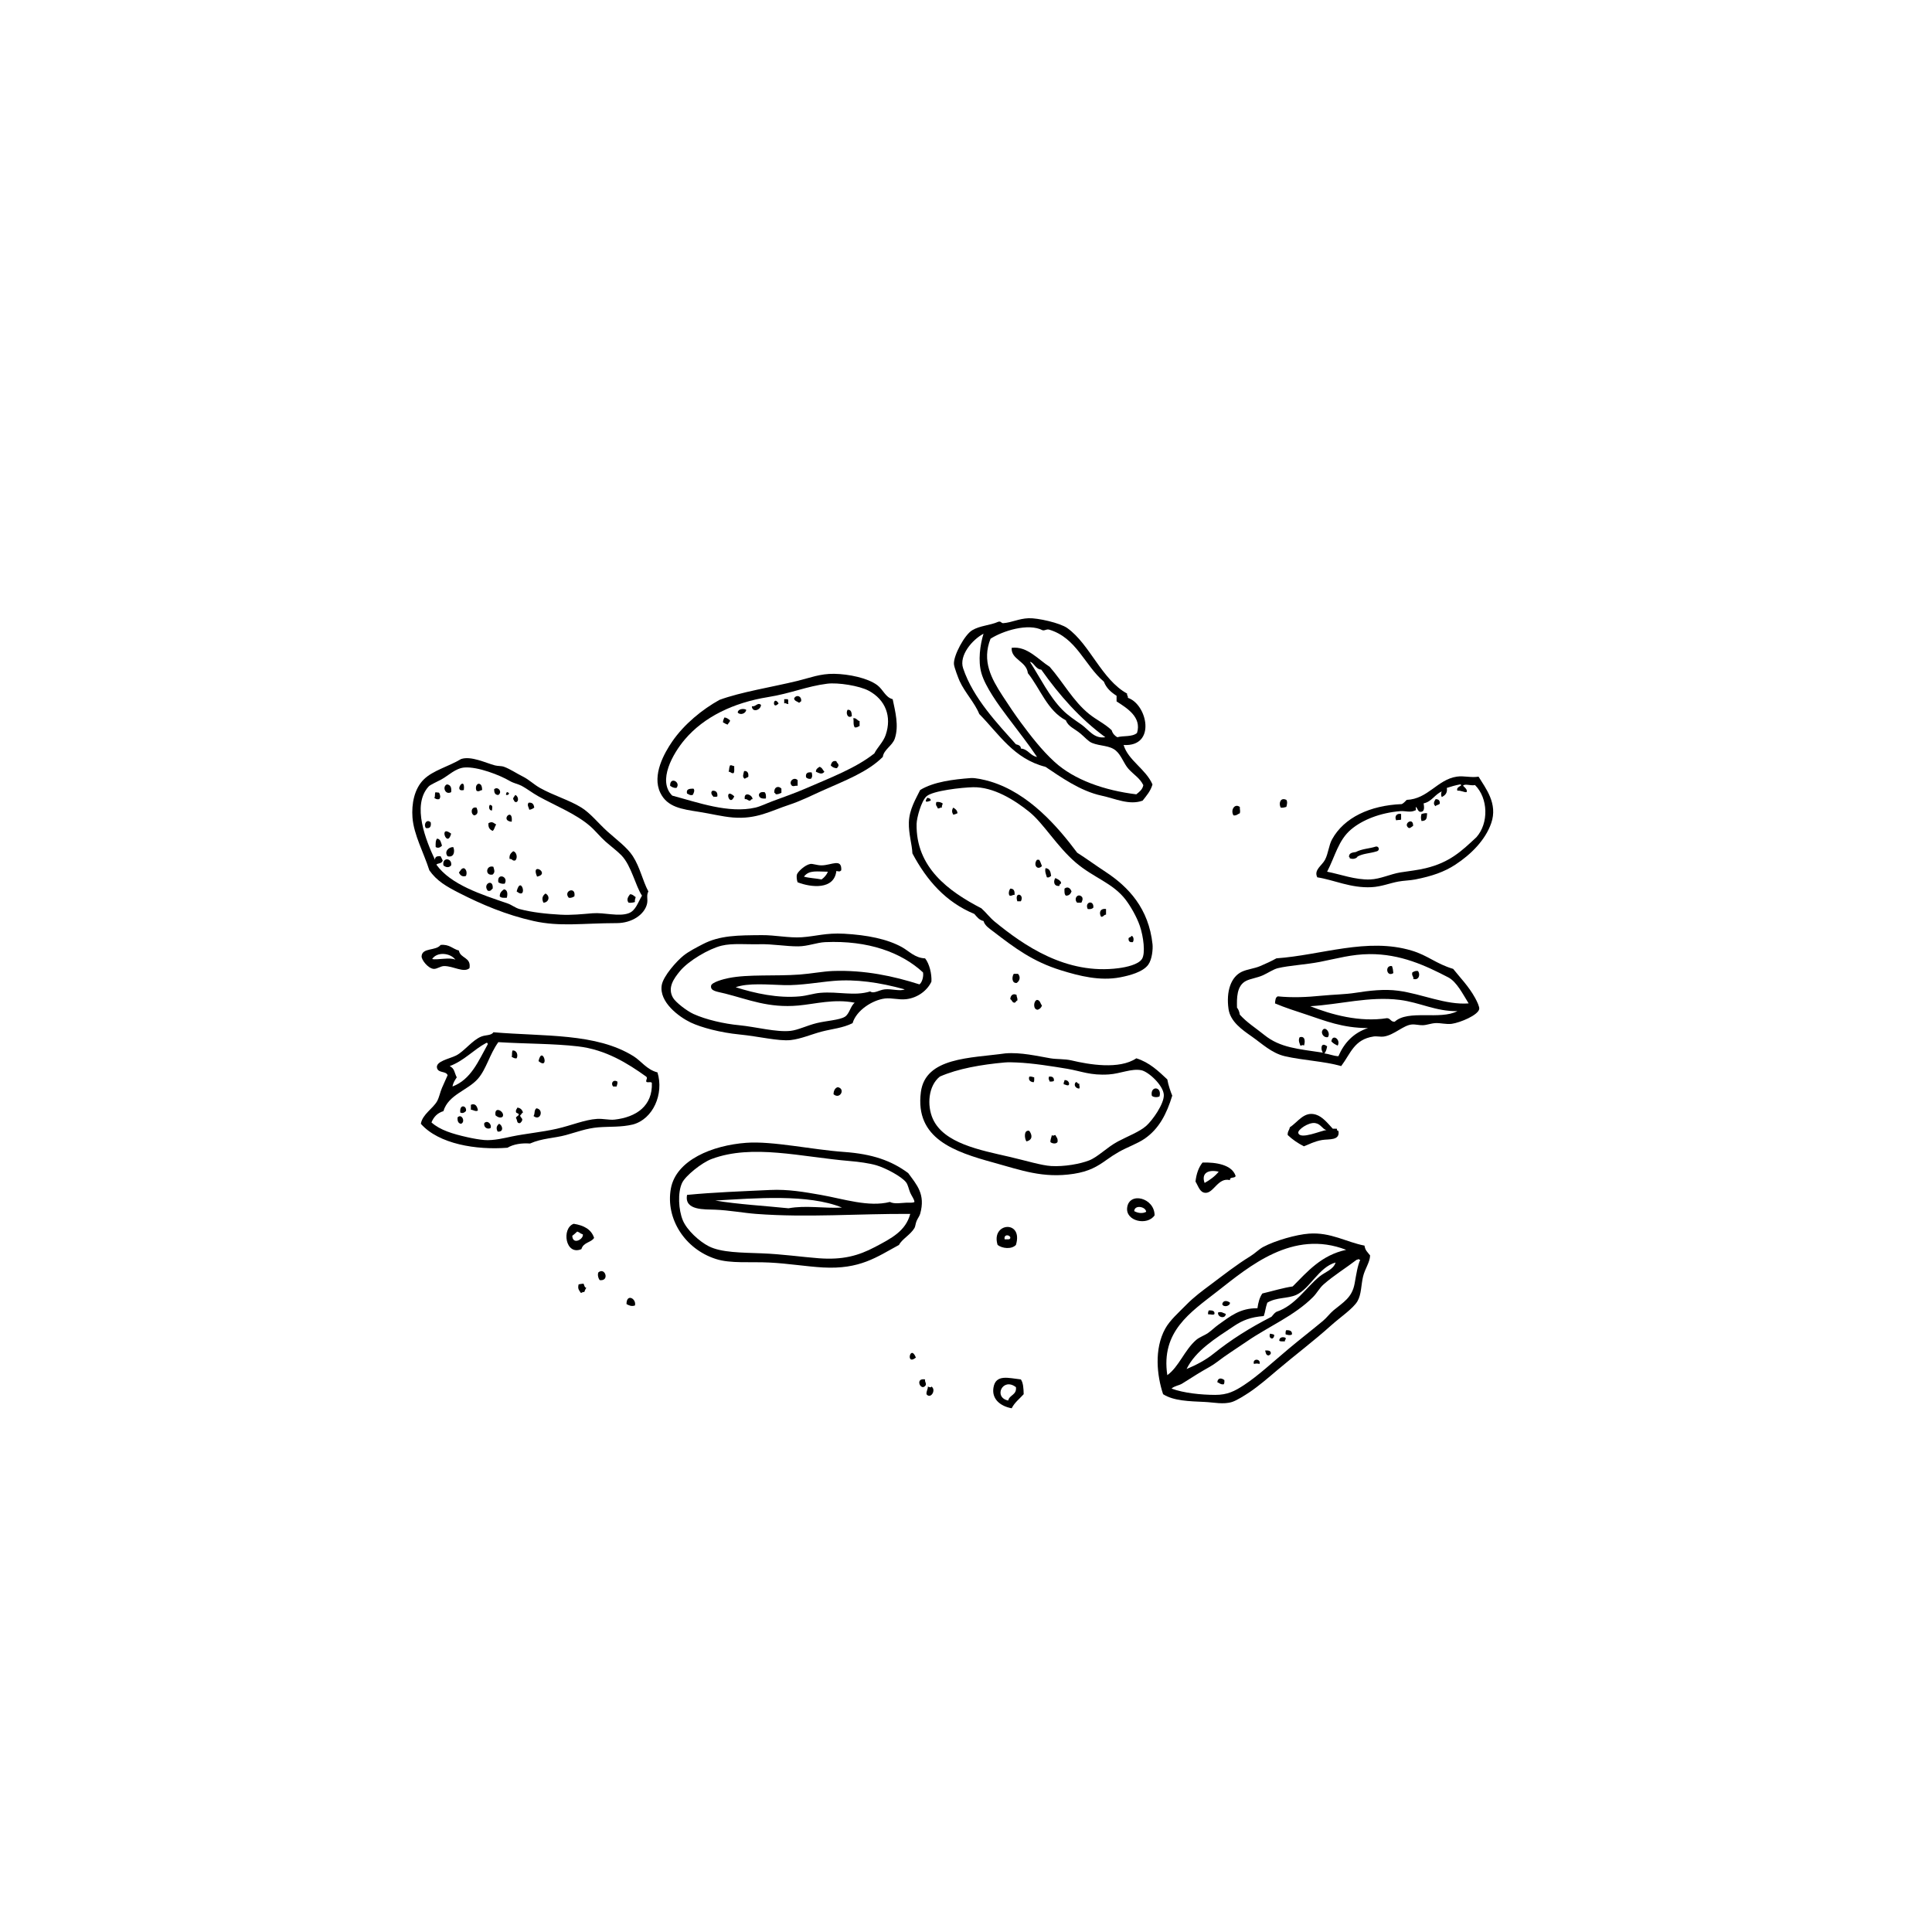 <?xml version="1.0" encoding="UTF-8"?>
<!-- Uploaded to: SVG Repo, www.svgrepo.com, Generator: SVG Repo Mixer Tools -->
<svg fill="#000000" width="800px" height="800px" version="1.1" viewBox="144 144 512 512" xmlns="http://www.w3.org/2000/svg">
 <g>
  <path d="m426.85 310.45c-1.93-1.375-7.856-2.711-10.27-2.613-2.606 0.105-4.422 1.137-6.715 1.309-0.578 0.016-0.535-0.586-1.305-0.371-2.223 0.988-4.812 0.992-6.906 2.242-2.031 1.203-4.984 6.688-4.852 8.957 0.051 0.891 1.234 3.91 1.492 4.481 1.414 3.094 4.039 5.812 5.223 8.77 5.219 5.297 9.148 11.875 17.543 13.996 3.965 2.625 9.152 6.418 14.93 7.652 3.566 0.762 7.281 2.602 10.82 1.305 1.004-1.293 2.102-2.504 2.613-4.293-1.797-4.109-6.445-6.367-7.652-10.453 8.75 0.516 6.273-10.812 1.117-12.5 0.137-0.57-0.316-0.543-0.18-1.117-6.777-3.719-9.859-13.078-15.859-17.363zm-12.316 31.914c0.035-0.598-0.465-0.945-1.305-1.125-4.707-5.301-11.324-12.133-13.996-20.152-1.129-3.387 2.41-7.559 5.41-9.145-0.91 2.91-1.496 7.18-0.559 10.449 1.055 3.68 4.559 8.457 6.902 11.574 2.84 3.773 5.719 7.441 7.84 10.637-1.859-0.324-2.309-2.055-4.293-2.238zm30.785-4.113c-1.309 1.109-3.633 0.66-5.219 1.125-0.715-0.406-1.246-0.996-1.496-1.863-1.812-1.715-4.051-2.746-5.977-4.297-4.227-3.406-6.871-8.41-10.449-12.504-2.961-1.859-5.969-5.559-10.078-5.031-0.195 3.144 3.934 3.508 4.297 6.715 3.336 4.191 5.144 9.906 10.078 12.504 0.621 1.676 2.227 2.137 3.914 3.547 1.074 0.898 2.016 2.031 2.988 2.43 2.191 0.898 4.648 0.605 6.348 2.051 1.473 1.258 2.102 3.477 3.356 4.856 1.426 1.562 2.992 2.414 3.914 4.289-0.227 1.203-1.074 1.785-1.863 2.43-8.43-1.031-16.426-3.812-21.645-8.578-3.422-3.117-6.375-6.973-8.957-10.453-1.5-2.023-3.215-4.566-4.852-7.09-2.941-4.543-5.531-9.184-3.176-15.113 3.199-2.062 9.984-4.242 13.809-2.238 0.719 0.102 0.91-0.332 1.676-0.188 7.316 2.141 9.438 9.477 14.559 13.809 0.645 1.719 1.914 2.812 3.359 3.734v1.492c2.781 1.801 6.715 4.184 5.414 8.375zm-8.391 1.125c-3.023 0.457-4.309-1.926-6.348-3.359-1.672-1.176-3.461-2.316-5.039-3.918-3.441-3.481-5.809-8.352-8.586-12.691 0.918 0.02 1.508 1.98 2.988 2.051 4.82 6.812 10.266 13 16.984 17.918z"/>
  <path d="m329.25 359.15c3.117 0.488 6.125 1.258 8.953 1.492 6.312 0.523 10.031-1.75 14.93-3.359 3.109-1.023 6-2.492 8.77-3.734 5.984-2.676 12.012-4.922 16.051-8.957 0.23-1.918 2.543-2.969 3.176-4.852 1.145-3.41 0.109-7.219-0.559-10.449-1.941-0.484-2.484-2.523-4.102-3.734-2.539-1.883-7.496-2.918-11.387-2.988-3.769-0.059-6.473 1.082-9.707 1.867-6.871 1.672-15.008 2.938-20.707 5.039-4.551 2.523-9.352 6.434-12.504 11.008-2.066 2.996-5.457 8.922-3.168 13.621 1.844 3.824 5.715 4.336 10.254 5.047zm-3.734-19.219c5.043-5.926 12.82-9.719 22.023-11.195 6.047-0.969 10.223-2.863 15.672-3.547 2.871-0.359 8.543 0.543 11.008 1.863 4.418 2.367 6.191 6.816 4.484 11.754-0.656 1.883-2.16 3.223-2.988 4.852-4.891 3.898-11.543 6.398-18.289 9.332-2.84 1.234-5.422 2.106-8.77 3.359-1.523 0.57-3.176 1.379-4.481 1.676-7.047 1.621-15.281-1.379-22.023-3.176-3.973-3.91 0.16-11.16 3.363-14.918z"/>
  <path d="m355.75 330.23c0.266-0.047 0.316-0.312 0.559-0.371 0.215-1.457-1.355-1.867-1.867-0.746 0.109 0.699 0.859 0.758 1.309 1.117z"/>
  <path d="m352.95 330.41c-0.23-0.105 0.117-0.707-0.188-1.117h-0.938v1.117c0.539-0.266 0.953 0.508 1.125 0z"/>
  <path d="m350.34 330.41c-1.457-2.336-1.82 1.977 0 0z"/>
  <path d="m345.67 330.79c-0.953-0.75-1.34 0.586-2.422 0.371 0.09 1.82 2.418 0.996 2.422-0.371z"/>
  <path d="m341.75 332.09c-0.754-0.422-2.242-0.18-2.238 0.75 0.691 0.793 2.195 0.223 2.238-0.75z"/>
  <path d="m369.75 333.77c-0.059-0.871-0.125-1.738-1.117-1.676-0.586 0.859 0.023 2.449 1.117 1.676z"/>
  <path d="m337.46 334.89c-0.43-0.312-0.789-0.699-1.492-0.746-0.141 0.414-0.387 0.727-0.367 1.305 0.465 0.152 0.73 0.516 1.305 0.559 0.07-0.48 0.555-0.559 0.555-1.117z"/>
  <path d="m371.8 336.39v-1.309c-0.711-0.102-0.75-0.863-1.676-0.746 0.211 0.91-0.105 1.57 0.371 2.422 0.668 0.113 0.898-0.215 1.305-0.367z"/>
  <path d="m257.78 374.64c1.965 2.816 4.516 4.277 7.84 5.977 6.039 3.082 12.488 5.828 19.781 7.461 7.004 1.566 12.891 0.578 22.023 0.559 4.062-0.004 7.332-2.262 8.027-5.039 0.332-1.344-0.238-2.16 0.371-3.359-1.551-2.91-2.168-6.312-4.106-9.332-1.523-2.367-4.363-4.414-6.715-6.531-2.43-2.188-4.473-4.828-6.906-6.348-3.223-2.016-7.344-3.168-11.008-5.223-1.594-0.891-2.887-2.191-4.484-2.988-1.754-0.871-3.387-2.012-5.039-2.613-0.707-0.258-1.551-0.145-2.422-0.371-2.324-0.609-6.312-2.586-8.957-1.676-3.332 2.004-7.445 2.996-9.883 5.41-2.535 2.5-3.258 6.516-2.992 10.078 0.34 4.586 3.012 9.383 4.469 13.996zm-0.188-22.207c0.43-0.469 2.035-1.152 3.359-1.863 1.895-1.027 3.762-2.996 6.156-3.176 3.543-0.258 9.41 2.051 11.941 3.547 1.094 0.645 2.277 0.832 3.176 1.305 1.43 0.762 2.852 1.898 4.484 2.801 4.379 2.422 9.895 4.621 13.621 7.84 1.457 1.258 2.676 2.832 4.102 4.102 1.43 1.273 3.148 2.535 4.297 3.734 2.602 2.731 3.668 8.016 5.406 10.637-1.082 1.773-1.656 3.984-3.547 4.664-2.644 0.961-6.445-0.242-9.516 0-2.832 0.227-5.621 0.539-8.578 0.371-3.652-0.203-7.441-0.586-10.82-1.492-1.113-0.301-2.074-1.117-3.18-1.492-6.988-2.387-15.047-4.957-18.844-10.262 0.312-0.473 1.441-0.16 1.676-1.117-0.176-0.379-0.379-0.742-0.555-1.117-0.902-0.09-1.516 0.105-1.496 0.934-2.336-4.957-6.246-14.449-1.684-19.414z"/>
  <path d="m366.2 347.02c0.105-0.719-0.473-0.77-0.555-1.305-1.094-0.223-1.273 0.465-1.492 1.117 0.379 0.422 0.863 0.746 1.672 0.742 0.09-0.219 0.203-0.418 0.375-0.555z"/>
  <path d="m337.09 348.52c0.59-0.031 0.621 0.492 1.305 0.371 0.328-0.352 0.133-1.23 0.188-1.863-0.438 0-0.551-0.324-1.125-0.188-0.312 0.746-0.156 1.105-0.367 1.68z"/>
  <path d="m362.47 348.52c-0.43-0.441-0.594-1.148-1.309-1.305-0.422 0.324-0.945 0.543-0.934 1.305 0.812 0.34 1.598 0.863 2.242 0z"/>
  <path d="m341.2 348.33c-0.18 0.801-0.598 1.621 0.188 2.055 0.227-0.273 0.715-0.281 0.934-0.559 0.07-0.812-0.137-1.355-0.742-1.492-0.133-0.004-0.254-0.004-0.379-0.004z"/>
  <path d="m358.92 350.38c0.414-0.52 0.352-0.945 0.188-1.676-1.078-0.145-1.688 0.18-1.492 1.305 0.309 0.246 0.625 0.492 1.305 0.371z"/>
  <path d="m535.83 349.82c-2.035 0.344-3.809-0.297-5.785 0-5.125 0.766-7.602 5.926-13.25 6.156-0.414 0.398-0.766 0.848-1.305 1.117-8.434 0.344-15.297 3.559-18.477 9.336-0.875 1.582-0.996 3.754-1.867 5.41-0.828 1.582-3.039 2.699-2.051 4.664 4.332 0.648 8.863 2.902 14.375 2.609 2.637-0.137 4.797-1.066 7.09-1.484 1.477-0.277 3.004-0.277 4.484-0.559 4.465-0.875 7.734-2.019 10.629-3.918 4.227-2.762 7.977-6.57 9.516-11.008 1.805-5.207-1.492-9.246-3.359-12.324zm-0.562 16.051c-3.879 3.613-7.012 6.664-13.438 8.211-2.231 0.535-4.106 0.707-6.715 1.117-2.609 0.414-5.297 1.77-8.027 1.867-3.934 0.137-7.793-1.355-11.387-2.055 2.16-4.168 2.973-8.344 6.348-11.199 2.988-2.527 7.688-4.418 13.062-4.852 1.34-0.105 2.606 0.453 3.918-0.188 0.402 0.031 0.082-0.66 0.18-0.934 0.473 0.336 0.488 1.129 1.125 1.305 1.492 0.098 0.977-1.738 0.934-2.238 2.207-0.469 2.961-2.394 4.852-3.176-0.273 0.277-0.273 1.223 0 1.496 0.797-0.449 1.516-0.977 1.309-2.422 1.137-0.359 2.281-0.707 3.547-0.934 0.973 0.395-1.258 0.527-0.746 1.676 0.902-0.109 1.848 0.492 2.422 0.379 0.348-0.586-0.5-1.289-0.934-1.684 0.492-0.66 1.949 0.066 3.176-0.188 3.519 3.512 3.66 10.113 0.375 13.816z"/>
  <path d="m384.86 361.95c-0.086 3.047 0.848 5.856 0.938 8.207 3.82 7.188 8.844 12.906 16.418 16.051 0.676 0.762 1.254 1.613 2.43 1.867 0.332 1.258 1.656 2.066 2.613 2.801 5.672 4.367 10.465 7.957 17.914 10.262 4.875 1.512 10.328 2.887 15.672 1.863 2.453-0.469 6.055-1.391 7.461-3.359 1.02-1.414 1.254-4.137 1.125-5.41-1.004-9.426-6.281-15.145-12.5-19.219-2.57-1.684-5.027-3.492-7.465-5.039-5.254-7.027-12.855-15.785-22.953-18.848-1.738-0.523-4.098-1.02-5.223-0.934-4.606 0.348-9.859 0.977-13.438 3.168-1.098 2.273-2.891 5.109-2.992 8.59zm16.984-9.328c5.422-0.121 11.012 3.371 14.93 6.531 3.785 3.055 7.305 9.148 12.316 13.438 4.707 4.031 9.863 5.41 13.246 9.883 1.223 1.621 2.867 4.379 3.734 6.906 0.941 2.75 1.543 7.281 0.555 8.77-0.961 1.465-4.09 2.152-6.152 2.422-13.945 1.848-25.223-6.086-32.848-12.312-1.289-1.055-2.402-2.539-3.547-3.547-8.656-4.481-17.418-10.836-17.168-22.391 0.039-1.629 1.234-6.016 2.613-7.281 1.668-1.512 9.398-2.352 12.32-2.418z"/>
  <path d="m355.38 352.24v-1.492c-0.973-1.027-2.586 0.453-1.492 1.492 0.566 0.258 0.668-0.086 1.492 0z"/>
  <path d="m321.59 352.24c0.449 0.301 0.883 0.621 1.684 0.562 1.254-1.531-1.773-3.133-1.684-0.562z"/>
  <path d="m266.92 353.37c0.484-4.152-2.938 0.695 0 0z"/>
  <path d="m271.78 353.37c-0.047-0.828-0.137-1.605-0.938-1.676-0.734 0.156-0.871 1.195-0.559 1.863 0.66 0.355 0.836-0.094 1.496-0.188z"/>
  <path d="m263.56 353.93c0.152-1.211-0.156-1.961-1.125-2.055-1.312 0.547-0.449 2.93 1.125 2.055z"/>
  <path d="m349.22 354.11c0.207 0.039 0.289 0.211 0.371 0.371 0.684 0.059 1.031-0.207 1.492-0.371v-1.117c-0.789-0.879-2.051-0.426-1.863 1.117z"/>
  <path d="m276.07 354.67c1.199-0.797-0.172-2.434-1.125-1.492 0.008 0.867 0.234 1.516 1.125 1.492z"/>
  <path d="m327.57 354.67c0.207-0.309 0.691-1.281 0.188-1.676-0.555 0.07-2.019-0.172-1.684 1.305 0.465 0.164 0.691 0.555 1.496 0.371z"/>
  <path d="m333.17 355.23c0.125-0.25 0.504 0.09 0.938-0.188 0.098-1.027-0.312-1.562-1.309-1.492-0.645 0.465-0.078 1.277 0.371 1.68z"/>
  <path d="m260.39 355.79c0.434-0.5 0.281-1.039 0-1.676-0.438-0.238-0.348 0.023-0.938-0.18-0.348 0.273-0.02 1.219-0.371 1.484 0.312 0.25 0.621 0.496 1.309 0.371z"/>
  <path d="m278.86 354.11c-0.238-0.004-0.258-0.238-0.555-0.18-0.059 0.25-0.266 0.352-0.188 0.742 0.484 0.051 0.801-0.07 0.742-0.562z"/>
  <path d="m345.11 354.67c0.086 0.848 0.828 1.039 1.863 0.934 0.059-0.742 0.012-1.375-0.371-1.676-0.852-0.105-1.391 0.098-1.492 0.742z"/>
  <path d="m338.59 355.04c-2.84-2.66-1.336 3.18 0 0z"/>
  <path d="m341.38 355.79c0.742-0.117 0.75 0.492 1.492 0.371 0.082-0.23 0.246-0.379 0.559-0.371 0.031-1.152-2.422-2.152-2.051 0z"/>
  <path d="m280.92 356.54c0.711-0.43 0.262-1.691-0.371-1.867-0.168 0.395-0.562 0.555-0.559 1.117 0.297 0.262 0.23 0.891 0.93 0.75z"/>
  <path d="m390.65 356.16c0.023-0.586-0.48-0.641-0.938-0.746-0.082 0.359-0.398 0.469-0.367 0.938 0.262 0.27 0.902-0.043 1.305-0.191z"/>
  <path d="m484.89 357.84c0.16-0.457 0.363-1.445 0-1.867-1.602-0.762-2.074 0.945-1.492 2.055 0.641 0.082 1.043-0.074 1.492-0.188z"/>
  <path d="m524.45 355.79c-0.43 0.672-0.719 1.316 0 1.867 0.211-0.414 0.953-0.293 1.117-0.746 0.035-0.777-0.344-1.145-1.117-1.121z"/>
  <path d="m393.63 358.03c-0.137-0.57 0.191-0.68 0.188-1.117-0.418-0.266-0.902-0.469-1.676-0.371-0.277 1.047 0.109 0.875 0.371 1.676 0.574 0.129 0.551-0.324 1.117-0.188z"/>
  <path d="m285.58 358.03c-0.105-0.832-0.438-1.43-1.492-1.305-0.508 0.605 0.082 1.301 0.188 1.867 0.555-0.07 0.949-0.301 1.305-0.562z"/>
  <path d="m274.38 358.78c0.031-0.812 0.348-1.344-0.559-1.492-0.387 0.48-0.207 1.586 0.559 1.492z"/>
  <path d="m470.89 360.09c0.848 0.102 1.117-0.379 1.676-0.559 0.18-0.762-0.02-0.75 0-1.676-1.371-1.059-2.543 0.871-1.676 2.234z"/>
  <path d="m269.72 360.09c1.059-0.277 0.941-1.188 0.559-2.055-1.574-0.387-1.605 1.812-0.559 2.055z"/>
  <path d="m397.74 359.52c-0.055-0.816-0.578-1.16-1.117-1.492-0.43 0.645-0.383 1.246 0 1.867 0.434-0.062 0.77-0.227 1.117-0.375z"/>
  <path d="m520.71 359.71c-0.188 0.746-0.188 1.117 0 1.863 1.688-0.02 1.344-1.223 1.492-2.051-0.645-0.078-1.043 0.078-1.492 0.188z"/>
  <path d="m279.61 361.77c0.441-4.062-3.332-0.254 0 0z"/>
  <path d="m514 361.39c0.707-0.176 0.883-0.012 1.309-0.188v-1.492c-1.289-0.258-1.781 0.738-1.309 1.68z"/>
  <path d="m256.85 363.44c1.129 0.195 1.449-0.414 1.305-1.484-0.984-1.02-2.012 0.367-1.305 1.484z"/>
  <path d="m517.36 363.44c0.562 0.012 0.727-0.395 1.125-0.555 0.125-2.488-2.871-0.539-1.125 0.555z"/>
  <path d="m274.57 364.19c0.5-0.371 0.523-1.211 0.934-1.676-0.828-0.488-1.02-0.891-2.051-0.371-0.133 1.18 0.367 1.738 1.117 2.047z"/>
  <path d="m263.56 364.93c-3.402-2.621-1.078 4.051 0 0z"/>
  <path d="m259.83 366.24c-0.414 0.457-0.406 1.336-0.371 2.242 0.715 0.402 1.281 0.039 1.676-0.371-0.273-0.777-0.355-1.762-1.305-1.871z"/>
  <path d="m262.62 370.91c1.684 0.453 2.004-1.301 1.496-2.43-1.32-0.004-2.438 1.281-1.496 2.43z"/>
  <path d="m279.05 371.65c0.762-0.137 0.645 0.605 1.496 0.371 0.746-0.645 0.336-2.309-0.559-2.43-0.543 0.469-1.102 0.898-0.938 2.059z"/>
  <path d="m263.56 373.33c0.332-2-2.449-2.254-2.051 0 0.633 0.559 1.461 0.707 2.051 0z"/>
  <path d="m420.13 373.52c-0.258-0.555-0.395-1.223-0.746-1.676h-0.559c-1.07 1.246 0.016 2.965 1.305 1.676z"/>
  <path d="m361.72 373.33c-1.25 0.004-2.328-0.492-2.988-0.371-1.438 0.262-3.32 2.074-3.543 2.801-0.133 0.434-0.055 1.441 0.18 2.055 3.586 1.387 9.688 2.062 10.27-2.988 0.707 0.102 0.875 0.262 1.305-0.188 0.18-3.309-2.613-1.32-5.223-1.309zm0 3.734c-1.5-0.309-3.254-0.348-4.664-0.746 1.371-1.84 3.512-1.309 6.348-1.305-0.363 0.879-0.961 1.52-1.684 2.051z"/>
  <path d="m274.57 375.76c0.699-0.641 0.418-1.125 0.18-2.055-1.988-0.578-2.316 2.512-0.18 2.055z"/>
  <path d="m267.48 376.13c0.359-0.754 0.125-1.812-0.559-2.055-0.77 0.035-0.863 0.75-1.305 1.117 0.309 0.793 0.941 1.262 1.863 0.938z"/>
  <path d="m286.33 376.32c3.672-0.781-1.816-4.141 0 0z"/>
  <path d="m422.56 376.13c-0.121-1.059-0.367-1.996-1.492-2.055-0.211 0.855 0.082 1.473 0.367 2.422 0.652 0.152 0.789-0.199 1.125-0.367z"/>
  <path d="m276.07 377.82c0.414 0.266 0.902 0.465 1.676 0.367 1.141-1.934-2.148-2.996-1.676-0.367z"/>
  <path d="m424.8 378.75c-0.137-0.574 0.516-0.363 0.371-0.934-0.273-0.605-0.918-0.832-1.492-1.125-0.602 0.832-0.402 2.336 1.121 2.059z"/>
  <path d="m274.57 379.49c0.266-2.812-2.781-1.258-1.309 0.555 0.867 0.238 0.906-0.336 1.309-0.555z"/>
  <path d="m280.92 380.24c3.117 2.469 1.152-4.633 0 0z"/>
  <path d="m427.97 380.24c-0.301-0.836-0.988-1.438-1.867-0.742-0.023 0.77-0.059 1.559 0.379 1.859 0.891 0.023 1.227-0.508 1.488-1.117z"/>
  <path d="m412.86 381.17c0.105-1.039-0.176-1.688-1.117-1.676-0.309 0.367-0.605 1.355-0.188 1.859 0.645 0.152 0.715-0.273 1.305-0.184z"/>
  <path d="m277.56 379.68c-0.555 0.434-1.145 0.848-1.117 1.863 0.309 0.438 1.09 0.402 1.863 0.371 0.25-0.879 0.262-2.113-0.746-2.234z"/>
  <path d="m296.22 381.54c0.48-2.781-3.055-1.441-1.496 0.371 0.742 0.113 1.09-0.16 1.496-0.371z"/>
  <path d="m288.57 380.79c-0.781 0.559-1.082 1.309-0.559 2.422 1.316 0.012 1.965-1.637 0.559-2.422z"/>
  <path d="m414.54 382.85c1.039-1.93-1.82-2.695-0.938 0h0.938z"/>
  <path d="m312.27 383.04c-0.105-0.605 0.125-0.867 0.188-1.305-0.672-0.422-0.742-0.727-1.496-0.746-0.492 0.645-1.031 1.426-0.371 2.238 0.684 0.059 1.211-0.031 1.68-0.188z"/>
  <path d="m430.58 383.22c0.238-0.52 0.457-0.922 0.188-1.492-1.098-1.215-2.348 0.457-1.309 1.492h1.121z"/>
  <path d="m433.75 384.53c0.18-2.144-2.394-1.535-1.496 0.371 0.715 0.098 1.195-0.043 1.496-0.371z"/>
  <path d="m437.11 386.39v-1.492c-1.594-0.242-1.93 1.047-1.305 2.055 0.668 0.047 0.684-0.562 1.305-0.562z"/>
  <path d="m378.52 408.61c1.762-0.211 3.633 0.402 5.594 0.188 3.144-0.348 5.688-2.387 6.723-4.664 0.117-2.066-0.543-4.742-1.676-6.156-2.719-0.105-4.242-1.926-6.16-2.988-3.883-2.144-9.18-3.203-15.301-3.543-4.832-0.266-7.461 0.68-11.199 0.934-3.438 0.23-7.074-0.594-10.637-0.559-6.227 0.055-11.07 0.012-15.672 2.422-1.621 0.852-3.617 1.855-5.039 2.988-1.785 1.422-5.375 5.406-5.785 7.84-0.75 4.484 4.574 8.418 7.652 9.891 2.848 1.359 7.969 2.695 12.883 3.176 5.238 0.516 10.422 1.832 13.617 1.492 2.719-0.293 5.5-1.527 8.211-2.242 2.734-0.719 5.602-0.938 8.211-2.238 1.012-3.453 5.34-6.152 8.578-6.539zm0-2.426c-1.594 0.156-2.91 1.266-3.918 0.559-4.254 1.309-8.348-0.047-13.25 0.371-1.77 0.152-3.359 0.742-5.41 0.934-5.777 0.535-11.855-0.785-16.977-2.422 3.32-1.199 8.629-0.672 12.879-0.559 4.359 0.109 9.227-0.797 13.062-1.117 5.883-0.5 12.141 0.387 18.848 2.242-1.242 0.57-3.441-0.184-5.234-0.008zm-10.637 7.277c-1.391 0.871-4.973 1.059-7.461 1.676-2.586 0.641-4.938 1.832-6.906 2.051-3.754 0.422-9.195-1.066-13.617-1.492-3.953-0.371-8.793-1.461-12.133-2.988-1.723-0.785-4.707-3.066-5.41-4.289-1.543-2.66 0.207-5.09 1.863-7.094 2.273-2.734 7.656-5.898 11.02-6.715 2.852-0.695 6.621-0.289 10.07-0.379 3.465-0.09 6.961 0.59 10.262 0.562 2.519-0.023 4.957-1.027 7.094-1.117 11.426-0.508 20.199 2.719 25.938 8.02 0.195 0.953-0.176 2.594-0.938 3.176-6.879-2.191-14.484-3.844-22.953-3.547-2.664 0.102-5.738 0.711-8.77 0.938-6.516 0.48-13.602-0.121-18.844 0.934-1.344 0.266-4.539 1.102-4.664 2.055-0.191 1.43 1.543 1.5 3.727 2.055 6.188 1.562 11.512 3.883 19.406 3.168 4.484-0.406 9.496-1.828 14.934-0.746-1.156 0.902-1.359 2.945-2.617 3.734z"/>
  <path d="m444.2 393.68c0.363-0.465 0.246-1.633-0.371-1.676-0.035 0.523-0.887 0.227-0.746 0.934 0.023 0.59 0.422 0.816 1.117 0.742z"/>
  <path d="m265.62 395.91c-1.676-0.438-2.504-1.727-4.852-1.492-1.23 1.637-4.875 0.648-5.039 2.984-0.07 0.961 1.703 3.223 3.168 3.359 0.898 0.086 1.793-0.734 2.801-0.746 2.481-0.016 5.176 1.875 6.723 0.559 0.496-2.988-2.453-2.523-2.801-4.664zm-7.094 2.242c1.355-2.047 4.887-1.582 6.16 0.18-1.414-0.73-4.863 0.141-6.16-0.18z"/>
  <path d="m508.02 418.68c0.863-0.133 1.793 0.16 2.797 0 2.684-0.43 5.078-2.961 7.281-3.176 0.984-0.098 2.016 0.227 2.984 0.188 1.082-0.039 2.176-0.508 3.359-0.559 1.414-0.059 2.887 0.387 4.297 0.188 2.231-0.312 6.973-2.289 7.273-3.918 0.105-0.555-0.543-1.945-1.117-2.984-1.691-3.059-3.945-5.332-5.789-7.652-4.574-1.371-6.676-3.559-11.008-4.852-11.789-3.531-23.902 1.211-35.832 2.055-1.281 0.711-2.691 1.371-4.297 2.051-1.562 0.664-3.457 0.84-4.848 1.492-2.938 1.371-4.207 5.234-3.547 9.891 0.484 3.375 3.684 5.543 6.16 7.281 2.691 1.883 5.297 4.422 8.77 5.223 4.832 1.113 10.414 1.324 14.93 2.613 2.535-3.356 3.398-7.062 8.586-7.84zm5.598-3.918c-1.078 0.086-1.094-0.898-2.051-0.938-7.231 1.148-14.762-0.941-20.34-3.168 7.894-0.457 15.637-2.684 23.699-1.676 5.352 0.664 9.559 3.074 15.301 2.984-4.621 2.418-13.012-0.48-16.609 2.797zm-18.66 8.398c0.438-0.434 0.613-1.133 0.746-1.867-1.789-1.375-1.707 0.984-1.125 1.676-6.566-0.996-11.285-1.289-15.488-4.664-2.59-2.086-4.57-3.258-6.531-5.414-0.105-0.762-0.359-1.375-0.742-1.863-0.051-2.457-0.137-5.809 2.418-7.09 1.164-0.586 2.949-0.797 4.484-1.492 1.309-0.598 2.762-1.586 3.914-1.867 3.129-0.746 7.309-0.918 11.195-1.676 4.691-0.922 8.344-2.004 13.07-2.051 8.246-0.074 14.93 3.055 20.898 6.156 2.277 1.184 3.914 4.523 5.41 6.906-6.09 0.465-12.344-2.519-18.66-3.359-3.707-0.5-7.688-0.023-11.387 0.559-2.699 0.422-5.82 0.453-8.77 0.746-4.223 0.418-7.856 0.57-11.754 0.188-0.637 0.23-0.68 1.059-0.746 1.867 2.664 1.137 5.559 2.039 8.398 2.984 4.816 1.598 9.48 3.547 16.238 3.547-3.824 1.273-6.301 3.894-7.84 7.465-1.418-0.082-2.398-0.59-3.731-0.75z"/>
  <path d="m513.25 401.88c-0.133-0.953-0.059-1.023-0.367-1.867-1.969-0.273-1.445 3.035 0.367 1.867z"/>
  <path d="m518.48 403.38c1.309 0.555 2.086-0.875 1.305-2.055-0.734-0.105-1.082 0.16-1.496 0.371-0.297 0.926 0.547 1.27 0.191 1.684z"/>
  <path d="m413.78 402.07h-1.117c-0.523 0.746-0.59 2.519 0.746 2.43 0.871-0.551 1.102-1.629 0.371-2.43z"/>
  <path d="m411.74 408.79c0.473 0.211 0.449 0.918 1.117 0.934 0.379-0.051 0.363-0.504 0.742-0.559 0.141-0.699-0.227-0.898-0.18-1.492-0.969-0.539-1.656 0.164-1.68 1.117z"/>
  <path d="m419.01 411.59c0.559-0.188 0.938-0.559 1.125-1.117-0.453-0.484-0.453-1.414-1.309-1.492-0.977 0.25-1.113 2.609 0.184 2.609z"/>
  <path d="m494.4 417.18c-0.312 0.629 0.336 1.898 1.496 1.676 0.895-1.137-0.852-3.199-1.496-1.676z"/>
  <path d="m318.24 428.2c-2.871-0.75-4.277-2.996-6.348-4.293-9.91-6.188-23.59-5.195-37.137-6.348-0.539 0.898-2.016 0.672-3.168 1.125-2.418 0.938-4.539 3.93-6.723 5.039-1.719 0.867-5.562 1.535-5.039 3.356 0.395 1.359 2.371 0.691 2.797 1.863-0.52 1.18-0.988 2.223-1.492 3.359-0.488 1.109-0.734 2.539-1.305 3.547-1.098 1.934-3.891 3.481-4.293 5.969 4.742 5.379 14.727 6.996 22.949 6.344 1.594-0.945 3.754-1.281 5.981-1.117 3.18-1.414 6.402-1.391 9.516-2.242 2.805-0.766 5.457-1.797 8.586-2.051 3.102-0.246 5.984 0 9.141-0.746 5.363-1.426 8.285-8.078 6.535-13.805zm-45.352-7.832c0.316-0.07 0.348 0.141 0.371 0.371-2.457 4.383-4.379 9.305-9.336 11.195 0.156-1.027 0.66-1.707 1.125-2.422-0.68-1.301-0.523-2.312-1.867-2.984 3.856-1.441 6.269-4.32 9.707-6.16zm33.969 20.34c-1.422 0.156-3.043-0.293-4.664-0.188-3.269 0.211-6.762 1.734-10.637 2.613-3.949 0.898-8.258 1.281-11.945 2.051-1.641 0.348-4.812 1.145-7.269 0.934-1.367-0.117-3.027-0.418-4.484-0.746-3.836-0.863-7.227-1.863-9.516-3.918 0.59-1.457 1.586-2.516 3.168-2.988 1.324-4.402 6.418-5.473 9.145-8.586 2.238-2.555 3.094-6.504 5.41-9.699 7.344 0.457 14.57 0.359 21.09 1.117 7.356 0.852 13.176 4.484 18.102 8.02 0.434 0.418-0.066 0.73 0 1.305 0.191 0.43 1.336-0.09 1.492 0.371 0.227 6.094-4.141 9.074-9.891 9.715z"/>
  <path d="m488.43 418.87c-0.527 0.848 0.105 1.898 0.188 2.242 0.465-0.016 0.574-0.352 0.934 0 0.344-0.902 0.434-2.672-1.121-2.242z"/>
  <path d="m496.83 419.98c0.43 0.504 1.039 0.828 1.676 1.117 0.891-1.629-1.426-3.223-1.676-1.117z"/>
  <path d="m279.8 422.41c-0.211 0.812-0.031 1.043-0.188 1.676 0.402 0.156 0.641 0.48 1.309 0.371 0.445-0.832 0.031-2.215-1.121-2.047z"/>
  <path d="m453.35 430.06c-2.379-2.223-4.707-4.5-8.211-5.598-4.508 3.047-12.59 1.648-17.164 0.562-1.867-0.441-3.824-0.262-5.598-0.562-3.508-0.594-7.848-1.641-11.941-1.305-9.254 1.289-21.191 1.004-22.395 10.262-1.613 12.367 8.969 15.844 19.219 18.668 7.332 2.012 13.121 4.242 21.277 2.988 4.086-0.637 6.262-1.93 8.766-3.734 1.023-0.734 2.106-1.445 3.18-2.055 2.281-1.301 4.977-2.207 6.902-3.547 3.785-2.637 5.793-6.539 7.273-11.383-0.363-0.848-1.051-2.758-1.309-4.297zm-5.598 12.316c-1.75 1.559-4.949 2.769-7.457 4.102-2.953 1.566-5.289 4.106-7.656 5.039-2.352 0.926-6.57 1.699-10.078 1.492-2.59-0.156-6.68-1.43-11.008-2.43-7.844-1.797-17.438-3.586-20.344-10.078-1.602-3.582-1.199-8.77 1.863-11.199 4.777-2.106 11.023-3.184 17.168-3.734 1.004-0.086 2.106-0.047 3.176 0 4.258 0.176 9.238 0.984 13.438 1.676 3.691 0.621 6.137 1.82 11.008 1.492 3.082-0.207 6.004-1.629 8.586-1.117 1.918 0.379 5.859 4.019 5.977 6.531 0.098 2.387-3.004 6.742-4.672 8.227z"/>
  <path d="m286.71 425.21c3.102 2.551 0.977-4.391 0 0z"/>
  <path d="m416.77 429.32c-0.289 0.871 0.191 1.371 1.125 1.492 0.258-0.242 0.18-0.812 0.18-1.305-0.434-0.059-0.695-0.293-1.305-0.188z"/>
  <path d="m423.3 430.43c0.074-0.883-0.402-1.215-1.309-1.117-0.211 0.82 0 0.613 0.188 1.305 0.461 0.023 0.898 0.027 1.121-0.188z"/>
  <path d="m426.1 430.25c0.004 0.441-0.316 0.551-0.18 1.117 0.441 0 0.82 0.434 1.305 0.188 0.332-0.508-0.219-1.434-1.125-1.305z"/>
  <path d="m306.48 431.93h0.938c0.059-0.434 0.297-0.699 0.188-1.305-1.125-0.66-1.82 0.484-1.125 1.305z"/>
  <path d="m430.02 431.18c-0.574 0.137-0.359-0.516-0.934-0.371-0.621 0.641-0.09 1.656 0.934 1.676 0.246-0.574-0.055-0.527 0-1.305z"/>
  <path d="m364.89 433.98c1.723 1.512 3.254-1.465 1.117-1.867-0.883 0.246-1.109 1.246-1.117 1.867z"/>
  <path d="m449.24 434.35c0.273 0.449 1.566 0.535 2.051 0.188 0.695-2.695-2.527-2.824-2.051-0.188z"/>
  <path d="m268.79 436.78v1.305c0.637 0.031 1.34 0.625 1.863 0.188-0.16-1.055-0.68-1.992-1.863-1.492z"/>
  <path d="m265.98 438.83c0.605 0.297 1.102 0.02 1.496-0.379 0.348-1.406-1.766-2.055-1.496 0.379z"/>
  <path d="m282.6 438.83c-0.211-0.719-0.66-1.211-1.492-1.305-0.105 0.387-0.465 0.527-0.371 1.117 0.02 0.48 0.73 0.266 0.746 0.742-0.137 0.422-0.715 0.414-0.746 0.938 0.414 0.395 0.102 1.516 1.117 1.305 0.223-0.277 0.539-0.457 0.559-0.934-0.074-0.488-0.555-0.562-0.559-1.125 0.32-0.168 0.375-0.613 0.746-0.738z"/>
  <path d="m286.14 437.71c-0.707 0.645-0.273 1.285-0.746 2.051 1.844 1.484 2.816-1.809 0.746-2.051z"/>
  <path d="m275.32 439.58c0.379 0.336 1.238 0.867 1.863 0.379 0.828-1.262-2.32-3.144-1.863-0.379z"/>
  <path d="m497.2 443.12c-1.305-1.391-2.676-3.18-4.484-3.734-3.144-0.957-4.742 1.977-6.902 3.359-0.109 0.754-0.645 1.098-0.559 2.051 1.246 1.184 2.684 2.168 4.293 2.988 1.074-0.379 2.734-1.328 4.852-1.676 1.754-0.289 4.805 0.227 4.297-2.422-0.332 0.02-0.438-0.188-0.371-0.559-0.383-0.008-0.758-0.008-1.125-0.008zm-9.145 1.117c-0.211-0.828 2.719-2.887 4.481-2.609 1.527 0.242 1.832 1.543 2.984 1.863-1.266 0.043-6.984 2.66-7.465 0.746z"/>
  <path d="m265.25 440.14c-0.051 0.918 0.168 1.578 0.934 1.676 1.277-0.512 0.137-2.863-0.934-1.676z"/>
  <path d="m272.34 441.63c-0.25 1.184 0.898 1.75 1.672 1.305 0.379-0.84-0.723-2.223-1.672-1.305z"/>
  <path d="m276.25 441.82c-0.625 0.543-0.855 1.109-0.371 2.055 1.734 0.211 1.328-1.707 0.371-2.055z"/>
  <path d="m416.02 446.48c1.738-0.414 1.523-1.75 0.746-2.797-1.57-0.34-1.238 2.172-0.746 2.797z"/>
  <path d="m422.75 444.8c-0.09 0.66-0.418 1.078-0.371 1.867 0.438 0.398 1.48 0.559 1.867 0 0.188-0.996-0.316-1.301-0.559-1.867-0.473 0.027-0.586 0.355-0.938 0z"/>
  <path d="m463.42 460.11c2.227 0.137 3.379-4.188 6.535-3.359-0.125-0.996 1.359-0.383 1.496-1.117-0.973-3.019-5.305-3.652-8.77-3.547-1.027 1.27-1.629 2.973-1.863 5.039 0.793 1.305 1.152 2.891 2.602 2.984zm3.547-5.598c-1.008 1.234-2.297 2.176-3.734 2.984-0.941-2.613 0.984-3.637 3.734-2.984z"/>
  <path d="m442.71 464.02c-0.473 3.633 5.359 4.887 7.269 2.055-0.012-4.676-6.723-6.324-7.269-2.055zm1.867 0.938c0.09-1.773 3.098-1.184 3.168 0.188-1.02 0.551-2.258 0.32-3.168-0.188z"/>
  <path d="m413.23 473.92c2.035-6.734-6.731-5.969-4.852 0 1.227 0.965 3.711 1.215 4.852 0zm-1.492-2.055c0.121 0.812-0.871 0.504-1.496 0.559-0.277-1.289 1.129-1.297 1.496-0.559z"/>
  <path d="m503.74 488.84c1.062-1.82 0.945-4.277 1.484-6.535 0.516-2.141 1.828-3.777 1.867-5.598-0.766-1.008-1.258-1.266-1.492-2.609-4.836-0.926-8.949-3.606-14.746-3.168-3.293 0.242-8.879 1.809-12.125 3.543-1.062 0.562-2.109 1.664-3.359 2.43-3.797 2.336-7.094 4.961-10.449 7.465-2.328 1.738-4.5 3.336-6.531 5.406-2 2.039-4.379 4.117-5.598 6.348-2.984 5.414-2.188 12.473-0.559 17.352 2.816 1.805 6.973 1.863 11.008 2.055 2.387 0.105 4.996 0.73 7.281 0 1.281-0.414 3.32-1.719 4.664-2.613 2.371-1.598 4.852-3.727 7.273-5.789 4.875-4.133 9.492-7.566 14.375-11.941 2.34-2.102 5.742-4.379 6.906-6.344zm-50.391 19.594c-1.734-11.551 6.035-16.574 13.25-22.207 8.504-6.637 19.977-16.484 34.148-11.008-6.551 1.41-10.207 5.707-14.176 9.703-2.516 0.359-5.289 1.215-8.031 1.863-0.73 1.012-1.094 2.387-1.305 3.914-4.609-0.055-7.211 2.137-10.262 4.297-1.012 0.719-1.891 1.598-2.801 2.242-0.992 0.699-2.262 1.078-3.176 1.863-3.106 2.699-4.586 7.141-7.648 9.332zm44.598-29.855c-0.574 1.895-2.805 2.508-4.293 3.734-3.652 3.012-6.445 7.691-11.387 9.332-0.559 0.312-0.887 0.855-1.305 1.309-5.793 2.961-10.699 6.047-15.488 9.891-1.977 1.582-4.414 2.867-6.906 3.914-0.055-0.004-0.082 0.016-0.105 0.031 2.387-4.871 7.617-8.09 12.609-11.41 2.227-1.48 4.375-2.348 7.836-2.613 0.414-1.125 0.449-2.191 0.938-3.543 2.438-1.48 5.367-1.031 7.656-2.055 3.656-1.641 6.004-7.375 10.445-8.59zm-3.363 15.484c-2.84 2.371-5.961 4.777-8.953 7.281-4.191 3.508-8.211 7.254-11.941 9.703-2.457 1.613-4.398 2.625-7.656 2.613-3.773-0.012-8.367-0.484-11.566-1.676 0.789-0.719 1.93-0.785 2.801-1.309 1.531-0.922 3.481-2.231 5.41-3.359 1.289-0.75 2.684-1.465 3.914-2.422 2.289-1.777 5.133-3.543 7.84-5.406 5.715-3.941 12.625-6.805 17.539-11.758 1.059-1.062 1.688-2.383 2.801-3.356 2.715-2.383 5.805-4.266 8.777-6.535 0.211 0.031 0.328-0.039 0.371-0.188 0.145 0.102 0.297 0.195 0.555 0.188-0.746 1.762-0.992 3.613-1.492 6.348-0.68 3.699-2.984 4.922-5.602 7.082-0.977 0.816-1.754 1.93-2.797 2.793z"/>
  <path d="m302.57 481.2c-0.262 0.613-0.031 1.566 0.371 2.051 2.691 0.332 1.422-3.543-0.371-2.051z"/>
  <path d="m297.34 484.37c-0.297 1.254 0.086 1.426 0.555 2.231 0.449 0.082 0.406-0.336 0.938-0.18 0.168-0.395 0.297-0.832 0.559-1.125-0.527-0.098-0.535-0.711-0.746-1.117-0.816 0.098-0.609 0.055-1.305 0.191z"/>
  <path d="m310.03 489.59c0.68 0.379 1.352 0.691 2.242 0.371 0.43-1.805-2.246-3.285-2.242-0.371z"/>
  <path d="m469.96 489.22c-0.609-0.5-1.793-0.781-2.051 0.367 0.242 0.961 2.09 0.59 2.051-0.367z"/>
  <path d="m464.36 492.39c0.02-0.281 1.219 0.301 1.492-0.188 0.098-0.902-0.672-0.945-1.492-0.938-0.141 0.137-0.414 1.055 0 1.125z"/>
  <path d="m468.84 492.2c-0.754-0.258-1.164-0.691-2.051-0.371-0.137 1.363 1.992 1.734 2.051 0.371z"/>
  <path d="m484.89 496.5c-0.215 0.215-0.211 0.66-0.188 1.117 0.441 0.145 1.289 0.367 1.684 0 0.086-0.957-0.625-1.117-1.496-1.117z"/>
  <path d="m481.15 498.73c0.367-0.125 0.5-0.5 0.555-0.938-0.5-0.379-0.711-0.176-1.117-0.371-0.238 0.543-0.18 1.266 0.562 1.309z"/>
  <path d="m483.02 499.29c0.273 0.289 0.953 0.16 1.496 0.188-0.082-0.453 0.336-0.406 0.18-0.938-0.711-0.348-1.703-0.164-1.676 0.75z"/>
  <path d="m479.28 501.9c0.168 0.586 0.191 1.305 0.938 1.309 0.277-0.16 0.59-0.277 0.559-0.746-0.125-0.555-0.738-0.625-1.496-0.562z"/>
  <path d="m386.72 503.77c-1.469-3.688-2.781 2.281 0 0z"/>
  <path d="m476.3 505.45c0.746-0.133 0.75-0.133 1.496 0 0.422-1.418-1.953-1.539-1.496 0z"/>
  <path d="m412.11 517.21c0.762-1.543 2.09-2.516 3.176-3.734-0.039-1.512-0.105-2.996-0.746-3.914-3.231-0.348-6.715-1.492-7.273 2.238-0.457 3.004 1.859 4.863 4.844 5.41zm1.125-5.598c0.25 2.117-1.723 2.012-2.051 3.547-4.012-0.828-1.461-6.254 2.051-3.547z"/>
  <path d="m466.6 510.3c0.562 0.188 0.836 0.66 1.684 0.559 0.211-0.215 0.211-0.66 0.188-1.117-0.734-0.598-1.754-0.684-1.871 0.559z"/>
  <path d="m389.16 509.56c-2.918-0.504-1.027 3.445 0.188 1.492 0.129-0.691-0.324-0.809-0.188-1.492z"/>
  <path d="m390.84 511.43c-0.047 0.438-0.82 0.105-0.938 0 0 0.805-0.434 1.18-0.371 2.051 1.074 1.426 2.684-1.117 1.309-2.051z"/>
  <path d="m301.44 472.05c-0.75-2.301-2.769-3.324-5.41-3.734-3.281 1.188-2.203 8.531 2.051 6.715 0.52-1.855 2.637-1.734 3.359-2.981zm-5.781-0.559c0.484-0.328 0.875-0.742 1.309-1.117 1.008 0.387 0.457 0.383 1.492 0.746 0.262 1.262-2.711 2.926-2.801 0.371z"/>
  <path d="m384.68 454.88c-4.453-3.309-9.492-5.062-16.984-5.602-8.625-0.613-18.977-2.941-25.938-2.422-8.957 0.664-18.586 4.551-19.973 12.133-1.43 7.898 3.648 16.012 11.945 18.66 3.91 1.254 9.168 0.684 14.184 0.938 4.934 0.246 9.895 1.066 14.176 1.305 9.824 0.543 14.227-2.762 20.152-5.969 0.785-1.551 3.012-2.656 4.102-4.481 0.246-0.406 0.262-1.148 0.559-1.867 0.281-0.66 0.77-1.293 0.938-1.867 1.496-5.254-0.918-7.734-3.16-10.828zm-0.371 7.836c-1.461 0.051-3.266 0.438-4.481-0.188-5.598 1.449-12.332-0.816-18.293-1.867-4.398-0.77-8.695-1.531-13.43-1.305-7.57 0.359-15.008 0.621-22.027 1.305-0.801 4.195 4.711 3.809 7.465 3.918 3.723 0.145 7.473 0.863 10.82 1.117 13.609 1.031 27.07-0.082 40.863 0-1.211 4.559-5.004 6.484-9.332 8.766-4.453 2.352-8.602 3.465-14.93 2.988-4.527-0.344-9.645-1.094-15.121-1.305-5.344-0.207-10.656-0.18-13.992-1.863-2.488-1.254-5.809-4.258-6.906-6.906-1.133-2.746-1.387-7.332-0.188-9.891 0.875-1.863 5.176-5.352 7.84-6.344 10.812-4.035 23.684-0.535 36.762 0.559 2.188 0.18 5.078 0.574 6.906 1.117 2.527 0.754 6.625 2.957 7.836 4.481 0.551 0.691 0.734 1.91 1.125 2.801 0.441 0.996 1.023 1.613 1.117 2.422-0.367 0.301-1.164 0.164-2.035 0.195zm-17.168 1.305c-4.828 0.258-9.551-0.664-14.176 0.188-6.066-0.637-13.438-1.043-19.41-2.055 10.523-0.605 24.641-1.805 33.586 1.867z"/>
  <path d="m508.56 368.36c-0.836 0.281-1.758 0.418-2.711 0.609-0.84 0.168-1.719 0.398-2.555 0.828-0.898 0.133-1.832 0.23-1.797 1.293 0.141 0.039 0.215 0.156 0.188 0.371 0.699 0.238 1.48 0.223 2.055-0.371l-0.055-0.059c0.727-0.414 1.535-0.637 2.414-0.812 0.91-0.18 1.883-0.324 2.863-0.645 0.332-0.109 0.52-0.473 0.402-0.812-0.109-0.332-0.473-0.508-0.805-0.402z"/>
 </g>
</svg>